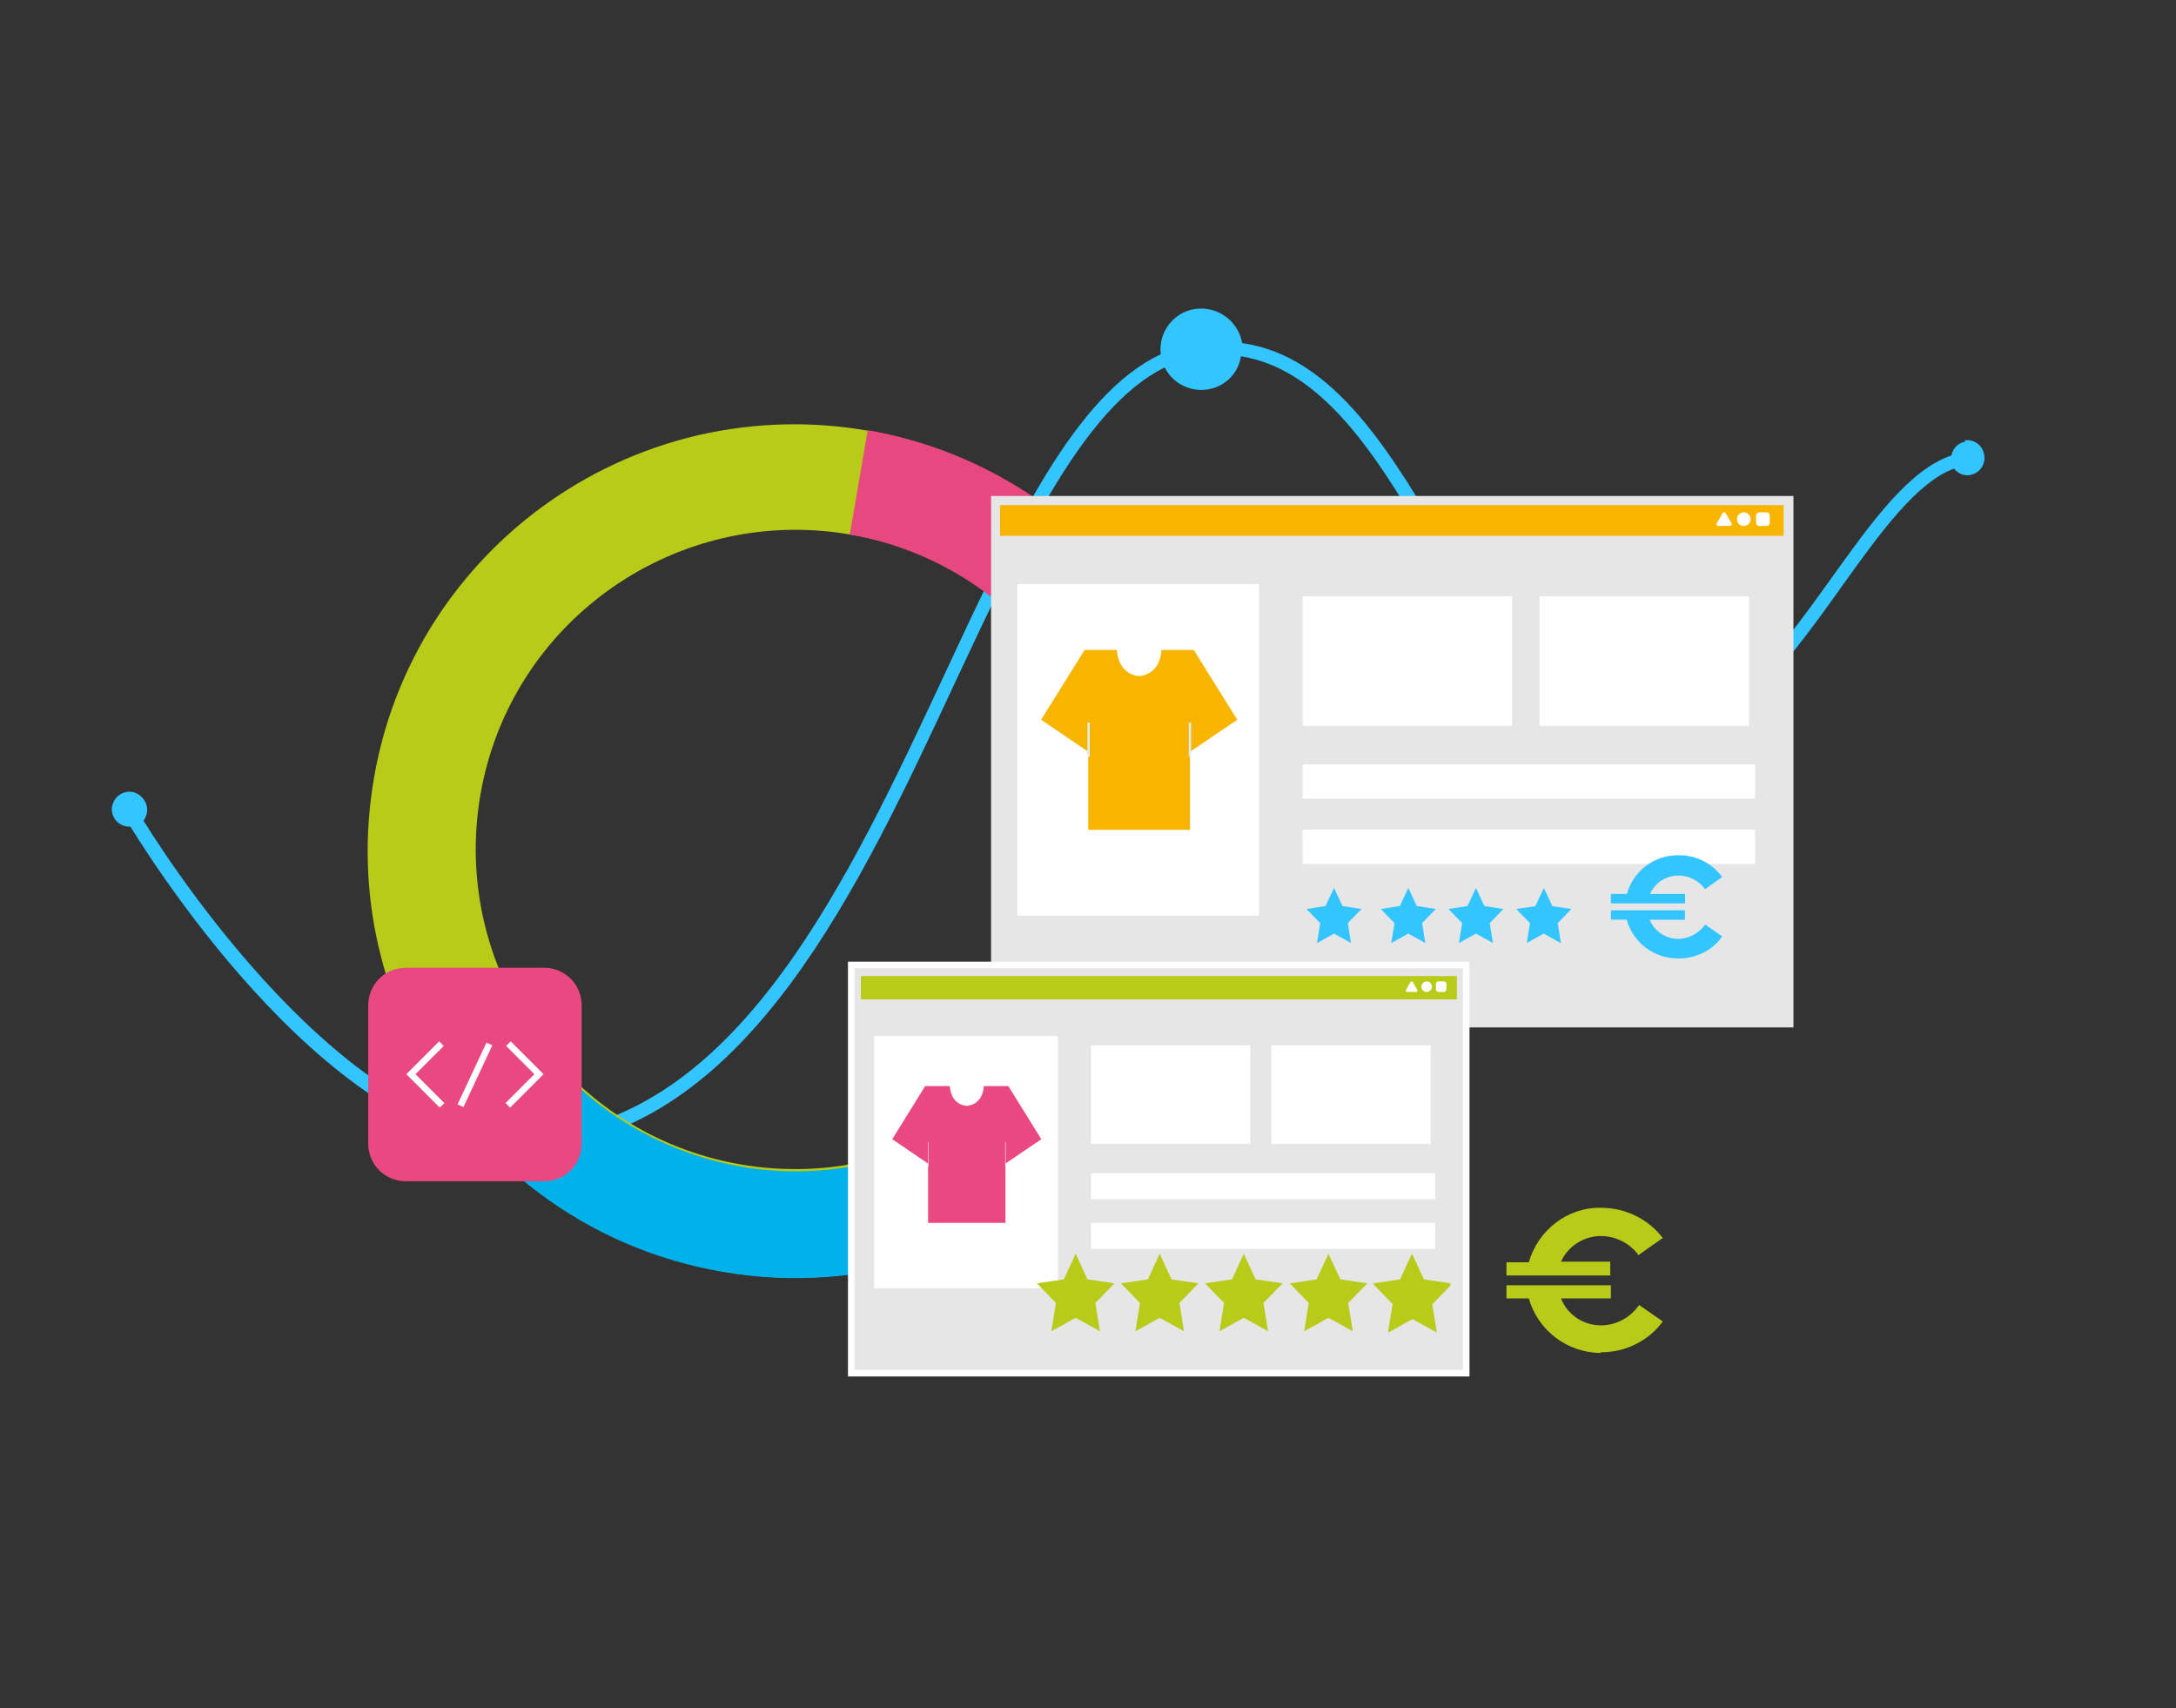 <?xml version="1.0" encoding="UTF-8"?>
<svg id="Ebene_1" data-name="Ebene 1" xmlns="http://www.w3.org/2000/svg" xmlns:xlink="http://www.w3.org/1999/xlink" viewBox="0 0 331.34 260.04">
  <rect x="0" y="0" width="331.34" height="260.04" fill="#333333" stroke="none"/>
  <defs>
    <style>
      .cls-1 {
        fill: #b8cb18;
      }

      .cls-1, .cls-2, .cls-3, .cls-4, .cls-5, .cls-6, .cls-7, .cls-8, .cls-9, .cls-10 {
        stroke-width: 0px;
      }

      .cls-11 {
        clip-path: url(#clippath);
      }

      .cls-2 {
        fill: none;
      }

      .cls-3, .cls-12 {
        fill: #ddeef2;
      }

      .cls-4 {
        fill: #e94881;
      }

      .cls-13 {
        stroke: #fff;
      }

      .cls-13, .cls-12 {
        stroke-miterlimit: 10;
      }

      .cls-13, .cls-9 {
        fill: #e6e6e6;
      }

      .cls-14 {
        clip-path: url(#clippath-1);
      }

      .cls-15 {
        clip-path: url(#clippath-3);
      }

      .cls-16 {
        clip-path: url(#clippath-2);
      }

      .cls-12 {
        stroke: #ddeef2;
        stroke-width: .25px;
      }

      .cls-5 {
        fill: #e84880;
      }

      .cls-6 {
        fill: #f7b500;
      }

      .cls-7 {
        fill: #00b2e9;
      }

      .cls-8 {
        fill: #fff;
      }

      .cls-10 {
        fill: #32c5ff;
      }
    </style>
    <clipPath id="clippath">
      <rect class="cls-2" x="158.54" y="98.96" width="29.86" height="27.37"/>
    </clipPath>
    <clipPath id="clippath-1">
      <rect class="cls-2" x="158.54" y="98.96" width="29.86" height="27.37"/>
    </clipPath>
    <clipPath id="clippath-2">
      <rect class="cls-2" x="135.86" y="165.35" width="22.72" height="20.81"/>
    </clipPath>
    <clipPath id="clippath-3">
      <rect class="cls-2" x="135.86" y="165.35" width="22.72" height="20.81"/>
    </clipPath>
  </defs>
  <path class="cls-10" d="M299.25,67.24c-1.1.2-1.9,1-2.1,2.1-6.5,2.2-12.2,10.2-18.3,18.7-8.6,12-18.4,25.6-31.5,24.1-11.1-1.3-18.7-14.3-26.6-28-8.6-14.7-17.4-29.9-31.6-31.9-.6-3.4-3.8-5.7-7.2-5.2-3.3.5-5.6,3.6-5.2,6.9-13,6.1-22.4,26.1-33,48.9-14.5,31-30.9,66.2-60.7,69.8-27.5,3.4-55.5-38.5-61.2-47.7.9-1.2.7-2.8-.5-3.8s-2.9-.7-3.8.5c-.4.6-.6,1.3-.5,1.9.2,1.4,1.4,2.4,2.8,2.3,5.7,9.2,34.1,52.5,63.4,48.9,30.9-3.8,47.6-39.5,62.3-71.1,10-21.3,19.4-41.6,31.8-47.7,1.5,3,5.2,4.3,8.3,2.8,1.8-.9,3-2.5,3.3-4.5,13.1,2.1,21.6,16.6,29.8,30.8,8.2,14.2,16,27.6,28.3,29.1,14.4,1.7,24.6-12.5,33.5-25,5.8-8.1,11.3-15.7,17-17.8.5.7,1.4,1.1,2.3,1,1.5-.2,2.5-1.5,2.3-3s-1.5-2.5-3-2.3"/>
  <g>
    <path class="cls-1" d="M109.8,193.49c-35.35-6.21-59.03-39.82-52.83-75.17,4.46-25.69,23.95-46.12,49.33-52.06,35-8.02,69.89,13.71,77.91,48.72s-13.71,69.89-48.72,77.91c-8.41,1.97-17.28,2.15-25.85.61h.15ZM129.41,81.37c-26.46-4.54-51.71,13.18-56.26,39.65-4.54,26.46,13.18,51.71,39.65,56.26,26.46,4.54,51.71-13.18,56.26-39.65,3.34-19.31-5.12-38.63-21.55-49.28-5.52-3.49-11.57-6.02-18.1-6.97h0Z"/>
    <path class="cls-7" d="M168.18,174.19l-7.28-16.37c-10.9,15.38-29.68,23.03-48.21,19.77-15.42-2.77-28.72-12.62-35.49-26.74l-14.54,7.12c9.03,18.82,26.62,32.12,47.32,35.65,21.49,3.76,43.37-3.55,58.37-19.29"/>
    <path class="cls-5" d="M169.09,137.93c-2.22,12.92-9.49,24.3-20.33,31.7l9.15,13.29c14.3-9.86,24.13-25.14,27.05-42.26,6.21-35.35-17.48-68.96-52.83-75.17l-2.73,15.88c26.63,4.68,44.36,29.93,39.67,56.56"/>
  </g>
  <g id="Gruppe_177" data-name="Gruppe 177">
    <path id="Fill_17" data-name="Fill 17" class="cls-9" d="M150.91,156.42h122.18v-80.91h-122.18s0,80.91,0,80.91Z"/>
    <path id="Fill_18" data-name="Fill 18" class="cls-8" d="M154.93,139.4h36.79v-50.47h-36.79v50.47Z"/>
    <g id="Group_7" data-name="Group 7">
      <g id="Group_3" data-name="Group 3">
        <path id="Clip_2-14" data-name="Clip 2-14" class="cls-2" d="M158.54,98.96h29.86v27.37h-29.86v-27.37Z"/>
        <g class="cls-11">
          <g id="Group_3-2" data-name="Group 3-2">
            <path id="Fill_1" data-name="Fill 1" class="cls-6" d="M181.79,98.96h-4.93c-.28,3.96-3.39,3.96-3.39,3.96,0,0-3.11,0-3.41-3.96h-4.91l-6.62,10.62,7.17,4.87v11.88h15.51v-11.88l7.19-4.87s-6.62-10.62-6.62-10.62Z"/>
          </g>
        </g>
      </g>
      <path id="Clip_5-13" data-name="Clip 5-13" class="cls-2" d="M158.54,126.33h29.86v-27.37h-29.86v27.37Z"/>
      <g class="cls-14">
        <g id="Gruppe_maskieren_3" data-name="Gruppe maskieren 3">
          <path id="Fill_4" data-name="Fill 4" class="cls-12" d="M165.71,115.12h.1v-4.99h-.1v4.99Z"/>
          <path id="Fill_6" data-name="Fill 6" class="cls-12" d="M181.14,115.12h.1v-4.99h-.1v4.99Z"/>
        </g>
      </g>
    </g>
    <path id="Fill_22" data-name="Fill 22" class="cls-8" d="M198.35,110.51h31.88v-19.73h-31.88v19.73Z"/>
    <path id="Fill_23" data-name="Fill 23" class="cls-8" d="M234.43,110.51h31.88v-19.73h-31.88v19.73Z"/>
    <path id="Fill_24" data-name="Fill 24" class="cls-8" d="M198.35,121.6h68.89v-5.22h-68.89v5.22Z"/>
    <path id="Fill_25" data-name="Fill 25" class="cls-8" d="M198.35,131.53h68.89v-5.22h-68.89v5.22Z"/>
    <path id="Fill_77" data-name="Fill 77" class="cls-10" d="M255.52,145.92c-3.65.02-6.86-2.4-7.82-5.91h-2.4v-1.42h11.27v1.44h-5.38c.73,1.75,2.44,2.9,4.34,2.92,1.64-.04,3.17-.85,4.12-2.19l2.6,1.81c-.73,1.02-1.69,1.87-2.82,2.44-1.2.61-2.54.93-3.9.91h0ZM256.6,137.54h-11.31v-1.44h2.44c.97-3.51,4.18-5.93,7.82-5.89,2.64-.06,5.12,1.18,6.68,3.31l-2.6,1.85c-.95-1.3-2.46-2.07-4.08-2.07-1.87,0-3.55,1.1-4.3,2.8h5.34v1.44h0Z"/>
    <path id="Star" class="cls-10" d="M203.14,142.13l-2.6,1.44.49-3.03-2.09-2.15,2.9-.45,1.3-2.76,1.28,2.76,2.9.45-2.09,2.15.49,3.03-2.6-1.44h.02Z"/>
    <path id="Star_Copy" data-name="Star Copy" class="cls-10" d="M214.45,142.13l-2.6,1.44.49-3.03-2.09-2.15,2.9-.45,1.3-2.76,1.28,2.76,2.9.45-2.09,2.15.49,3.03-2.6-1.44h.02Z"/>
    <path id="Star_Copy_2" data-name="Star Copy 2" class="cls-10" d="M224.75,142.13l-2.6,1.44.49-3.03-2.09-2.15,2.9-.45,1.3-2.76,1.28,2.76,2.9.45-2.09,2.15.49,3.03-2.6-1.44h.02Z"/>
    <g id="Star_Copy_3" data-name="Star Copy 3">
      <path class="cls-2" d="M235.04,142.13l-2.6,1.44.49-3.03-2.09-2.15,2.9-.45,1.3-2.76,1.28,2.76,2.9.45-2.09,2.15.49,3.03-2.6-1.44h.02Z"/>
      <path class="cls-10" d="M237.64,143.57l-2.58-1.44-2.58,1.44.49-3.03-2.09-2.15,2.9-.43,1.3-2.76,1.3,2.76,2.9.43-2.09,2.15.49,3.03h-.04Z"/>
    </g>
    <path id="Fill_26" data-name="Fill 26" class="cls-6" d="M152.27,81.58h119.32v-4.67h-119.32s0,4.67,0,4.67Z"/>
    <path id="Fill_27" data-name="Fill 27" class="cls-8" d="M268.99,80.08h-1.1c-.28,0-.49-.22-.49-.49h0v-1.1c0-.28.22-.49.49-.49h1.1c.28,0,.49.22.49.49h0v1.1c0,.28-.22.49-.49.49h0"/>
    <path id="Fill_28" data-name="Fill 28" class="cls-8" d="M265.53,80.08h0c-.57,0-1.04-.47-1.04-1.04s.47-1.04,1.04-1.04,1.04.47,1.04,1.04h0c0,.57-.47,1.04-1.04,1.04h0"/>
    <path id="Fill_29" data-name="Fill 29" class="cls-8" d="M261.41,79.68l.89-1.56c.08-.12.24-.18.37-.1.04.02.08.06.1.1l.89,1.56c.08.14.02.3-.12.35-.04.02-.08.04-.12.04h-1.79c-.16,0-.28-.12-.26-.28,0-.04,0-.08.04-.12"/>
  </g>
  <g id="Gruppe_215" data-name="Gruppe 215">
    <path id="Fill_17-4" data-name="Fill 17-4" class="cls-13" d="M129.62,209.06h93.64v-62.15h-93.64v62.15Z"/>
    <path id="Fill_18-4" data-name="Fill 18-4" class="cls-8" d="M133.11,196.13h27.98v-38.39h-27.98v38.39Z"/>
    <g id="Group_7-4" data-name="Group 7-4">
      <g id="Group_3-7" data-name="Group 3-7">
        <path id="Clip_2-17" data-name="Clip 2-17" class="cls-2" d="M135.86,165.35h22.72v20.81h-22.72s0-20.81,0-20.81Z"/>
        <g class="cls-16">
          <g id="Group_3-8" data-name="Group 3-8">
            <path id="Fill_1-4" data-name="Fill 1-4" class="cls-4" d="M153.54,165.35h-3.73c-.22,3.01-2.59,3.01-2.59,3.01,0,0-2.37,0-2.59-3.01h-3.75l-5.02,8.09,5.46,3.71v9.03h11.78v-9.03l5.46-3.71s-5.02-8.09-5.02-8.09Z"/>
          </g>
        </g>
      </g>
      <path id="Clip_5-16" data-name="Clip 5-16" class="cls-2" d="M135.86,186.18h22.72v-20.81h-22.72v20.81Z"/>
      <g class="cls-15">
        <g id="Gruppe_maskieren_3-4" data-name="Gruppe maskieren 3-4">
          <path id="Fill_4-4" data-name="Fill 4-4" class="cls-3" d="M141.3,177.67h.08v-3.79h-.08v3.79Z"/>
          <path id="Fill_6-4" data-name="Fill 6-4" class="cls-3" d="M153.06,177.67h.08v-3.79h-.08v3.79Z"/>
        </g>
      </g>
    </g>
    <path id="Fill_22-4" data-name="Fill 22-4" class="cls-8" d="M166.13,174.16h24.26v-15.01h-24.26v15.01Z"/>
    <path id="Fill_23-4" data-name="Fill 23-4" class="cls-8" d="M193.58,174.16h24.26v-15.01h-24.26v15.01Z"/>
    <path id="Fill_24-4" data-name="Fill 24-4" class="cls-8" d="M166.13,182.59h52.4v-3.97h-52.4v3.97h0Z"/>
    <path id="Fill_25-4" data-name="Fill 25-4" class="cls-8" d="M166.13,190.15h52.4v-3.97h-52.4v3.97h0Z"/>
    <path id="Star_Copy_3-4" data-name="Star Copy 3-4" class="cls-2" d="M194.04,198.2l-1.97,1.1.38-2.31-1.59-1.63,2.21-.34,1-2.09.98,2.09,2.21.34-1.59,1.63.38,2.31-1.97-1.1h-.02Z"/>
    <path id="Fill_26-4" data-name="Fill 26-4" class="cls-1" d="M131.09,152.15h90.75v-3.55h-90.75v3.55Z"/>
    <path id="Fill_27-4" data-name="Fill 27-4" class="cls-8" d="M219.87,151.02h-.84c-.2,0-.38-.16-.38-.38h0v-.84c0-.2.16-.38.38-.38h.84c.2,0,.38.16.38.36h0v.84c0,.2-.16.38-.36.38h0"/>
    <path id="Fill_28-4" data-name="Fill 28-4" class="cls-8" d="M217.24,151.02h0c-.44,0-.8-.36-.8-.8s.36-.8.8-.8.8.36.8.8h0c0,.44-.36.8-.8.8"/>
    <path id="Fill_29-4" data-name="Fill 29-4" class="cls-8" d="M214.09,150.7l.68-1.18s.18-.14.28-.08c.04,0,.06.04.08.08l.68,1.18s.04.22-.04.28c-.04.02-.08.04-.12.04h-1.38c-.12,0-.2-.08-.2-.2,0-.04,0-.08.04-.12"/>
  </g>
  <g>
    <path class="cls-4" d="M82.87,179.84h-21.1c-3.1,0-5.7-2.5-5.7-5.7v-21.1c0-3.1,2.5-5.7,5.7-5.7h21.1c3.1,0,5.7,2.5,5.7,5.7v21.1c0,3.1-2.5,5.7-5.7,5.7Z"/>
    <path class="cls-8" d="M66.97,168.64l-5.1-5.1,5-5,.7.7-4.3,4.3,4.4,4.4-.7.7h0Z"/>
    <path class="cls-8" d="M77.67,168.64l-.7-.7,4.4-4.4-4.3-4.3.7-.7,5,5-5.1,5.1h0Z"/>
    <path class="cls-8" d="M70.57,168.54l-.9-.4,4.4-9.4.9.4-4.4,9.4Z"/>
  </g>
  <g>
    <path class="cls-1" d="M243.79,205.98c-5.1,0-9.6-3.4-11-8.3h-3.4v-2h15.9v2h-7.6c1,2.5,3.4,4.1,6.1,4.1,2.3,0,4.5-1.2,5.8-3.1l3.6,2.5c-1,1.4-2.4,2.6-4,3.4-1.7.9-3.6,1.3-5.5,1.3h0l.1.1ZM245.29,194.18h-15.9v-2h3.4c1.4-4.9,5.9-8.4,11-8.3,3.7,0,7.2,1.7,9.4,4.6l-3.7,2.6c-1.3-1.8-3.5-2.9-5.7-2.9-2.6,0-5,1.5-6.1,3.9h7.5v2l.1.1Z"/>
    <path class="cls-1" d="M176.49,200.68l-3.6,2,.7-4.3-2.9-3,4.1-.6,1.8-3.9,1.8,3.9,4.1.6-2.9,3,.7,4.3-3.6-2h-.2Z"/>
    <path class="cls-1" d="M163.69,200.68l-3.6,2,.7-4.3-2.9-3,4.1-.6,1.8-3.9,1.8,3.9,4.1.6-2.9,3,.7,4.3-3.6-2h-.2Z"/>
    <path class="cls-1" d="M189.29,200.68l-3.6,2,.7-4.3-2.9-3,4.1-.6,1.8-3.9,1.8,3.9,4.1.6-2.9,3,.7,4.3-3.6-2h-.2Z"/>
    <path class="cls-1" d="M202.19,200.68l-3.6,2,.7-4.3-2.9-3,4.1-.6,1.8-3.9,1.8,3.9,4.1.6-2.9,3,.7,4.3-3.6-2h-.2Z"/>
    <path class="cls-1" d="M214.99,200.68l-3.6,2,.7-4.3-3-3,4.1-.6,1.8-3.9,1.8,3.9,4.1.6-3,3,.7,4.3-3.6-2h0Z"/>
    <path class="cls-1" d="M214.99,200.88l-3.6,2,.7-4.3-2.9-3,4.1-.6,1.8-3.9,1.8,3.9,4.1.6-2.9,3,.7,4.3-3.6-2h-.2Z"/>
  </g>
</svg>